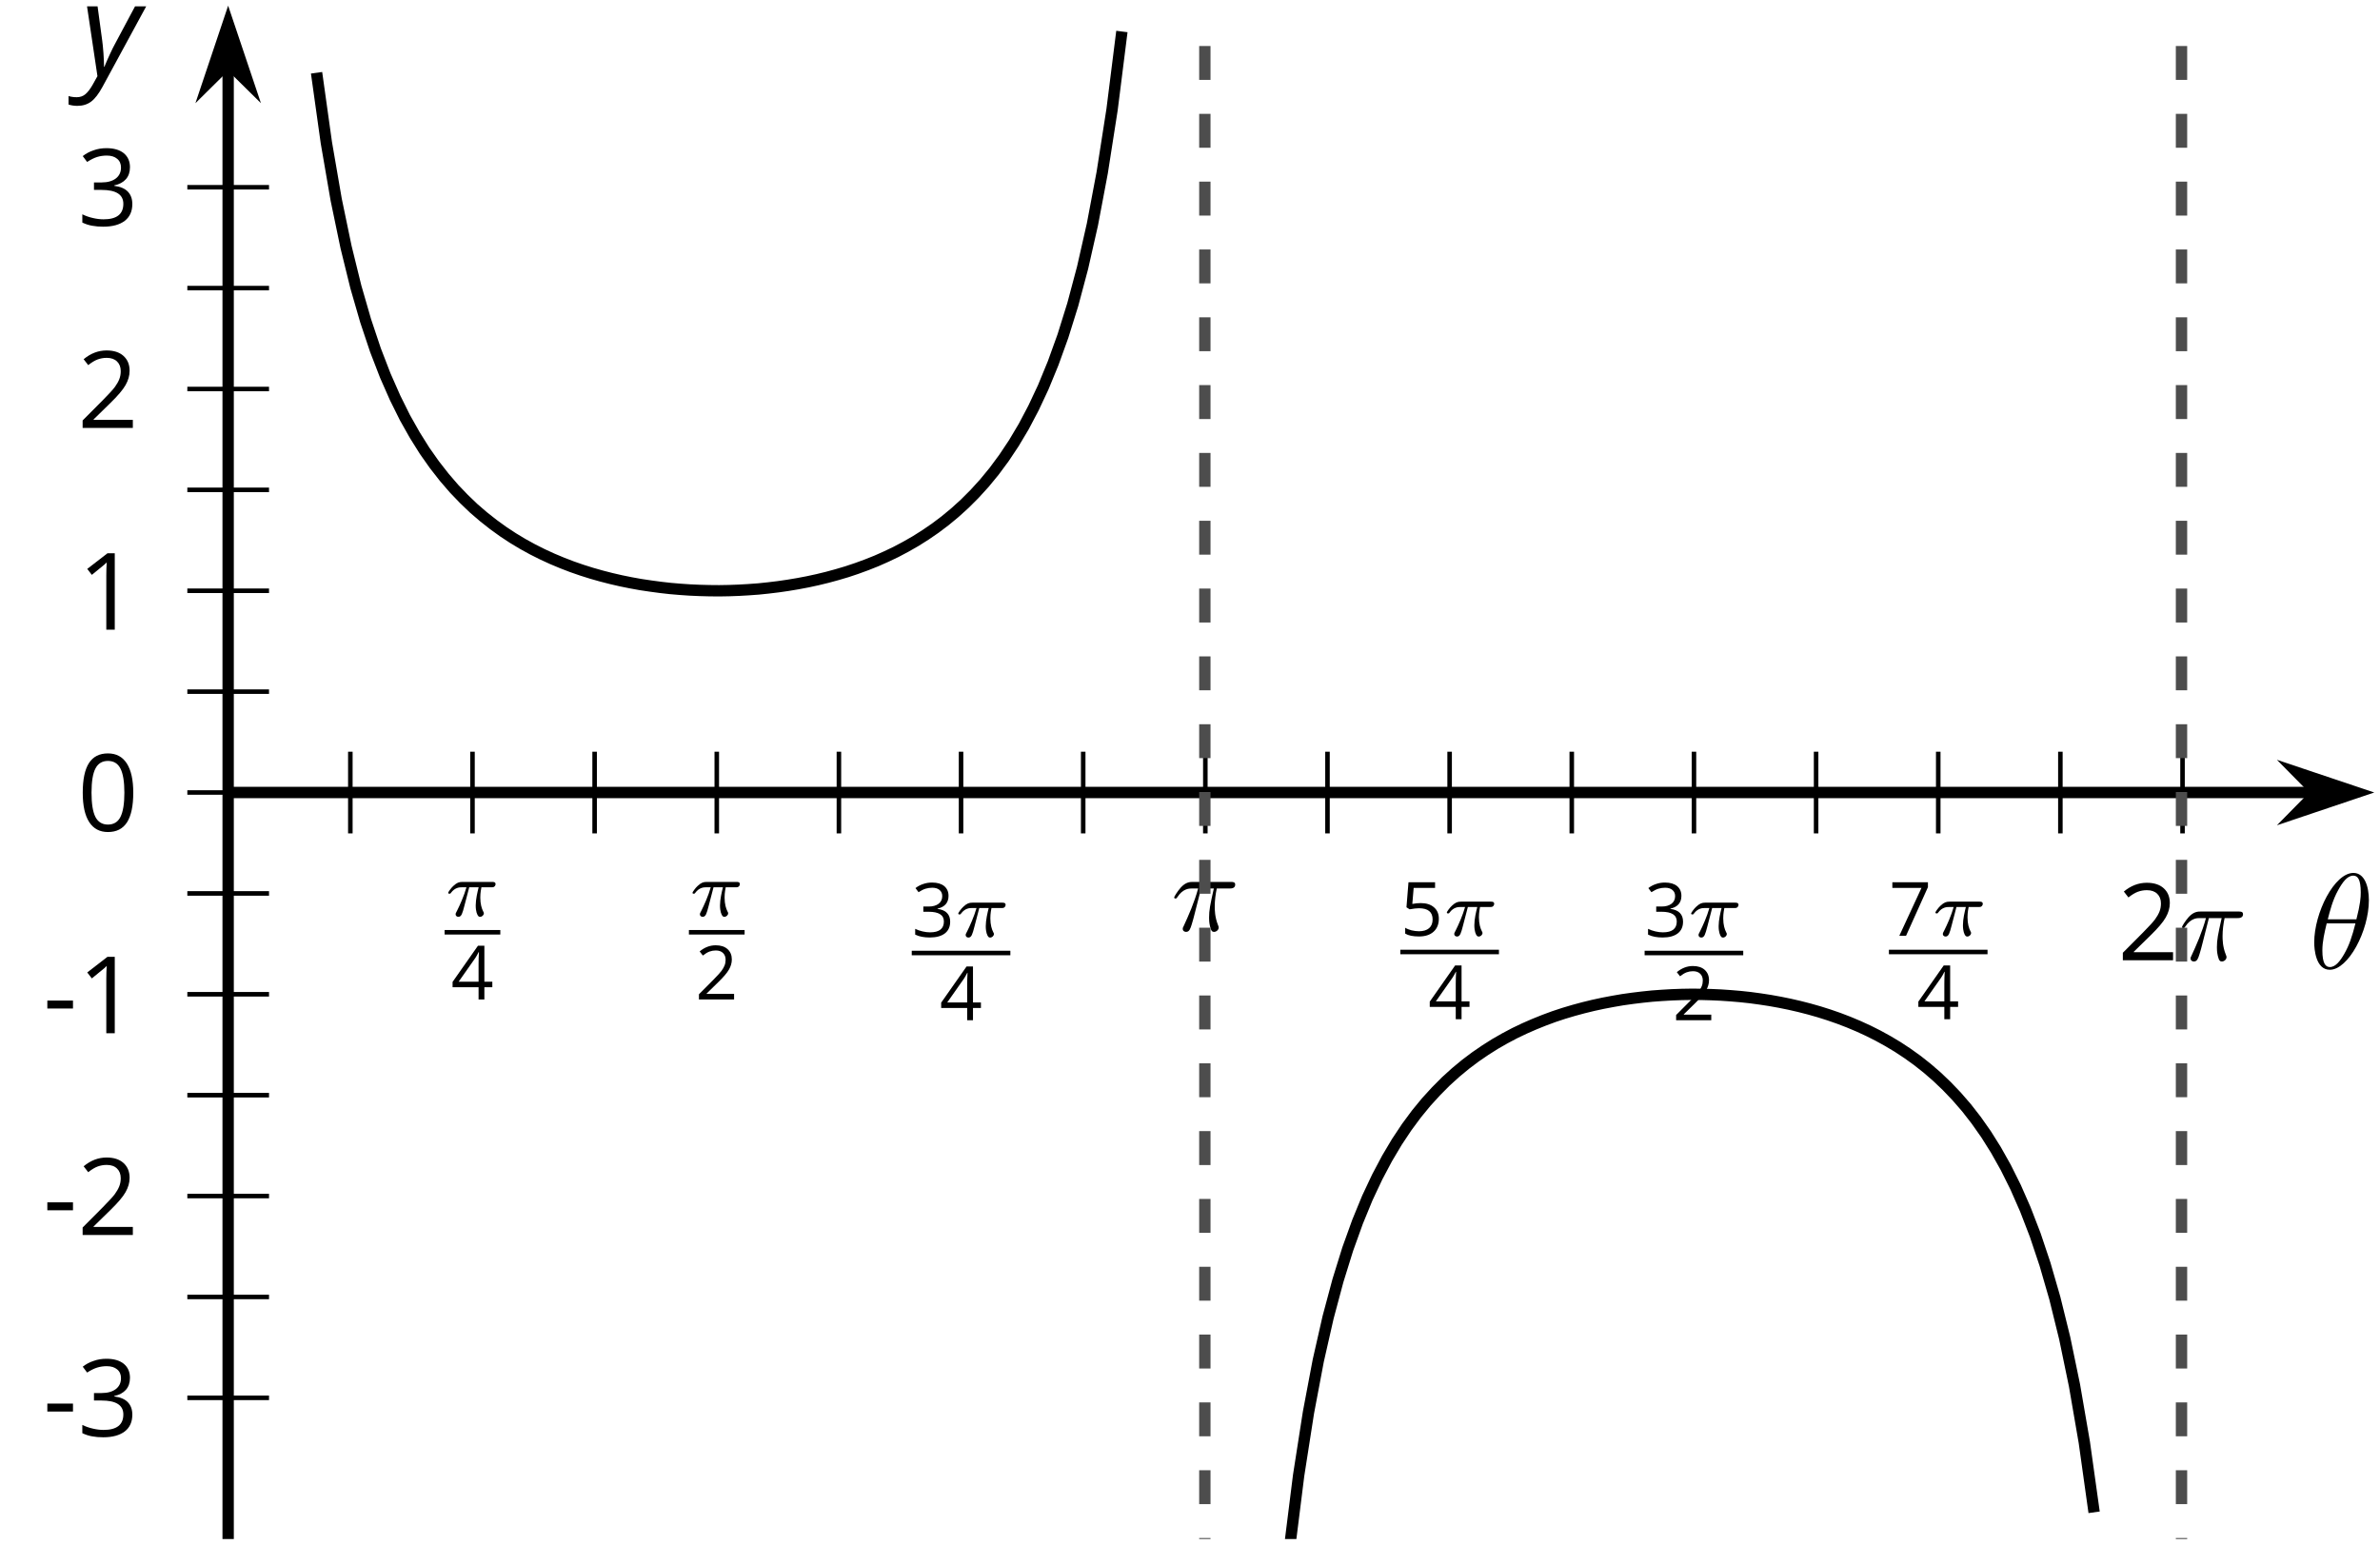 <?xml version='1.0' encoding='UTF-8'?>
<!-- This file was generated by dvisvgm 2.1.3 -->
<svg height='136.159pt' version='1.1' viewBox='-72 -72 209.772 136.159' width='209.772pt' xmlns='http://www.w3.org/2000/svg' xmlns:xlink='http://www.w3.org/1999/xlink'>
<defs>
<clipPath id='clip1'>
<path d='M-51.891 63.66H137.277V-71.504H-51.891Z'/>
</clipPath>
<path d='M0.271 -1.524H1.853V-2.014H0.271V-1.524Z' id='g10-13'/>
<path d='M3.445 -2.362C3.445 -3.149 3.313 -3.748 3.049 -4.164C2.781 -4.58 2.395 -4.786 1.882 -4.786C1.357 -4.786 0.967 -4.586 0.712 -4.19S0.329 -3.184 0.329 -2.362C0.329 -1.566 0.461 -0.964 0.725 -0.554C0.989 -0.142 1.376 0.064 1.882 0.064C2.411 0.064 2.804 -0.135 3.062 -0.538C3.316 -0.941 3.445 -1.547 3.445 -2.362ZM0.87 -2.362C0.87 -3.049 0.951 -3.545 1.112 -3.855C1.273 -4.167 1.531 -4.322 1.882 -4.322C2.24 -4.322 2.498 -4.164 2.656 -3.848C2.817 -3.535 2.897 -3.039 2.897 -2.362S2.817 -1.189 2.656 -0.87C2.498 -0.554 2.24 -0.396 1.882 -0.396C1.531 -0.396 1.273 -0.554 1.112 -0.864C0.951 -1.18 0.87 -1.676 0.87 -2.362Z' id='g10-16'/>
<path d='M2.304 0V-4.712H1.853L0.606 -3.748L0.89 -3.381C1.344 -3.751 1.602 -3.961 1.657 -4.009S1.763 -4.106 1.808 -4.151C1.792 -3.903 1.782 -3.639 1.782 -3.358V0H2.304Z' id='g10-17'/>
<path d='M3.419 0V-0.496H0.996V-0.522L2.027 -1.531C2.488 -1.979 2.801 -2.346 2.968 -2.64S3.22 -3.226 3.22 -3.526C3.22 -3.909 3.094 -4.212 2.843 -4.441C2.591 -4.667 2.243 -4.779 1.802 -4.779C1.289 -4.779 0.819 -4.599 0.384 -4.238L0.667 -3.874C0.883 -4.045 1.076 -4.161 1.25 -4.225C1.428 -4.29 1.611 -4.322 1.808 -4.322C2.079 -4.322 2.291 -4.248 2.443 -4.099C2.594 -3.954 2.672 -3.755 2.672 -3.503C2.672 -3.326 2.643 -3.158 2.582 -3.004S2.43 -2.691 2.311 -2.527S1.94 -2.092 1.563 -1.708L0.322 -0.461V0H3.419Z' id='g10-18'/>
<path d='M3.242 -3.603C3.242 -3.967 3.116 -4.254 2.862 -4.467C2.607 -4.673 2.253 -4.779 1.795 -4.779C1.515 -4.779 1.25 -4.738 0.999 -4.647C0.744 -4.564 0.522 -4.441 0.329 -4.29L0.599 -3.929C0.835 -4.08 1.041 -4.183 1.225 -4.238S1.602 -4.322 1.808 -4.322C2.079 -4.322 2.295 -4.257 2.449 -4.125C2.611 -3.993 2.688 -3.813 2.688 -3.584C2.688 -3.297 2.582 -3.071 2.366 -2.907C2.15 -2.746 1.86 -2.665 1.492 -2.665H1.022V-2.204H1.486C2.385 -2.204 2.833 -1.918 2.833 -1.347C2.833 -0.709 2.427 -0.39 1.611 -0.39C1.405 -0.39 1.186 -0.416 0.954 -0.471C0.725 -0.522 0.506 -0.599 0.303 -0.699V-0.19C0.5 -0.097 0.699 -0.029 0.909 0.006C1.115 0.045 1.344 0.064 1.592 0.064C2.166 0.064 2.607 -0.058 2.92 -0.297C3.233 -0.538 3.387 -0.886 3.387 -1.334C3.387 -1.647 3.297 -1.901 3.113 -2.095S2.649 -2.407 2.272 -2.456V-2.482C2.582 -2.546 2.82 -2.675 2.991 -2.865C3.158 -3.055 3.242 -3.303 3.242 -3.603Z' id='g10-19'/>
<path d='M3.642 -1.083V-1.57H2.942V-4.738H2.375L0.139 -1.55V-1.083H2.43V0H2.942V-1.083H3.642ZM2.43 -1.57H0.674L2.146 -3.664C2.237 -3.8 2.333 -3.971 2.436 -4.177H2.462C2.44 -3.79 2.43 -3.442 2.43 -3.136V-1.57Z' id='g10-20'/>
<path d='M1.795 -2.878C1.55 -2.878 1.305 -2.852 1.057 -2.804L1.176 -4.219H3.062V-4.712H0.719L0.541 -2.507L0.819 -2.33C1.16 -2.391 1.434 -2.424 1.637 -2.424C2.443 -2.424 2.846 -2.095 2.846 -1.437C2.846 -1.099 2.739 -0.841 2.533 -0.664C2.32 -0.487 2.027 -0.396 1.65 -0.396C1.434 -0.396 1.212 -0.425 0.989 -0.477C0.767 -0.535 0.58 -0.609 0.429 -0.706V-0.19C0.709 -0.019 1.112 0.064 1.644 0.064C2.188 0.064 2.617 -0.074 2.926 -0.351C3.239 -0.628 3.394 -1.012 3.394 -1.499C3.394 -1.927 3.252 -2.262 2.965 -2.507C2.681 -2.756 2.291 -2.878 1.795 -2.878Z' id='g10-21'/>
<path d='M0.919 0H1.512L3.439 -4.283V-4.712H0.303V-4.219H2.872L0.919 0Z' id='g10-23'/>
<path d='M0.541 -6.055L1.459 0.099L1.039 0.851C0.834 1.215 0.624 1.492 0.409 1.68C0.199 1.862 -0.061 1.956 -0.365 1.956C-0.613 1.956 -0.856 1.923 -1.088 1.856V2.602C-0.84 2.68 -0.58 2.718 -0.315 2.718C0.155 2.718 0.558 2.597 0.895 2.348S1.569 1.663 1.912 1.028L5.757 -6.055H4.774L2.978 -2.691C2.884 -2.53 2.746 -2.243 2.553 -1.829S2.199 -1.044 2.072 -0.724H2.039C2.039 -1.028 2.022 -1.425 1.989 -1.923C1.95 -2.414 1.917 -2.79 1.878 -3.044L1.47 -6.055H0.541Z' id='g4-89'/>
<path d='M2.64 -3.716H3.766C3.437 -2.242 3.347 -1.813 3.347 -1.146C3.347 -0.996 3.347 -0.727 3.427 -0.389C3.527 0.05 3.636 0.11 3.786 0.11C3.985 0.11 4.194 -0.07 4.194 -0.269C4.194 -0.329 4.194 -0.349 4.135 -0.488C3.846 -1.205 3.846 -1.853 3.846 -2.132C3.846 -2.66 3.915 -3.198 4.025 -3.716H5.161C5.29 -3.716 5.649 -3.716 5.649 -4.055C5.649 -4.294 5.44 -4.294 5.25 -4.294H1.913C1.694 -4.294 1.315 -4.294 0.877 -3.826C0.528 -3.437 0.269 -2.979 0.269 -2.929C0.269 -2.919 0.269 -2.829 0.389 -2.829C0.468 -2.829 0.488 -2.869 0.548 -2.949C1.036 -3.716 1.614 -3.716 1.813 -3.716H2.381C2.062 -2.511 1.524 -1.305 1.106 -0.399C1.026 -0.249 1.026 -0.229 1.026 -0.159C1.026 0.03 1.186 0.11 1.315 0.11C1.614 0.11 1.694 -0.169 1.813 -0.538C1.953 -0.996 1.953 -1.016 2.082 -1.514L2.64 -3.716Z' id='g21-25'/>
<use id='g15-16' transform='scale(1.429)' xlink:href='#g10-16'/>
<use id='g15-18' transform='scale(1.429)' xlink:href='#g10-18'/>
<use id='g17-13' transform='scale(1.429)' xlink:href='#g10-13'/>
<use id='g17-17' transform='scale(1.429)' xlink:href='#g10-17'/>
<use id='g17-18' transform='scale(1.429)' xlink:href='#g10-18'/>
<use id='g17-19' transform='scale(1.429)' xlink:href='#g10-19'/>
<path d='M2.169 -2.532H2.999C2.894 -2.113 2.741 -1.478 2.741 -0.928C2.741 -0.649 2.776 -0.46 2.817 -0.307C2.929 0.042 3.02 0.07 3.131 0.07C3.292 0.07 3.459 -0.077 3.459 -0.244C3.459 -0.3 3.445 -0.328 3.403 -0.398C3.271 -0.656 3.145 -1.053 3.145 -1.625C3.145 -1.757 3.145 -2.036 3.243 -2.532H4.115C4.24 -2.532 4.296 -2.532 4.373 -2.587C4.47 -2.657 4.491 -2.769 4.491 -2.803C4.491 -3.006 4.31 -3.006 4.191 -3.006H1.562C1.276 -3.006 1.081 -2.943 0.767 -2.65C0.586 -2.49 0.314 -2.113 0.314 -2.05C0.314 -1.967 0.404 -1.967 0.432 -1.967C0.509 -1.967 0.516 -1.981 0.558 -2.043C0.914 -2.532 1.346 -2.532 1.499 -2.532H1.925C1.709 -1.764 1.332 -0.941 1.123 -0.523C1.081 -0.432 1.011 -0.286 0.99 -0.258C0.983 -0.23 0.969 -0.202 0.969 -0.153C0.969 -0.042 1.053 0.07 1.213 0.07C1.492 0.07 1.569 -0.244 1.736 -0.872L2.169 -2.532Z' id='g22-25'/>
<path d='M5.296 -6.013C5.296 -7.233 4.914 -8.416 3.933 -8.416C2.26 -8.416 0.478 -4.914 0.478 -2.283C0.478 -1.734 0.598 0.12 1.853 0.12C3.479 0.12 5.296 -3.3 5.296 -6.013ZM1.674 -4.328C1.853 -5.033 2.104 -6.037 2.582 -6.886C2.977 -7.603 3.395 -8.177 3.921 -8.177C4.316 -8.177 4.579 -7.843 4.579 -6.695C4.579 -6.265 4.543 -5.667 4.196 -4.328H1.674ZM4.113 -3.969C3.814 -2.798 3.563 -2.044 3.132 -1.291C2.786 -0.681 2.367 -0.12 1.865 -0.12C1.494 -0.12 1.196 -0.406 1.196 -1.59C1.196 -2.367 1.387 -3.18 1.578 -3.969H4.113Z' id='g5-18'/>
</defs>
<g id='page1'>
<path d='M-41.121 1.457V-5.742M-19.59 1.457V-5.742M1.941 1.457V-5.742M23.473 1.457V-5.742M45.004 1.457V-5.742M66.535 1.457V-5.742M88.07 1.457V-5.742M109.601 1.457V-5.742' fill='none' stroke='#000000' stroke-linejoin='bevel' stroke-miterlimit='10.037' stroke-width='0.4'/>
<path d='M-30.355 1.457V-5.742M-8.824 1.457V-5.742M12.707 1.457V-5.742M34.238 1.457V-5.742M55.769 1.457V-5.742M77.305 1.457V-5.742M98.836 1.457V-5.742M120.367 1.457V-5.742' fill='none' stroke='#000000' stroke-linejoin='bevel' stroke-miterlimit='10.037' stroke-width='0.4'/>
<path d='M-55.488 42.32H-48.289M-55.488 24.535H-48.289M-55.488 6.75H-48.289M-55.488 -11.035H-48.289M-55.488 -28.82H-48.289M-55.488 -46.605H-48.289' fill='none' stroke='#000000' stroke-linejoin='bevel' stroke-miterlimit='10.037' stroke-width='0.4'/>
<path d='M-55.488 51.211H-48.289M-55.488 33.426H-48.289M-55.488 15.641H-48.289M-55.488 -19.926H-48.289M-55.488 -37.711H-48.289M-55.488 -55.496H-48.289' fill='none' stroke='#000000' stroke-linejoin='bevel' stroke-miterlimit='10.037' stroke-width='0.4'/>
<path d='M-51.891 -2.145H131.984' fill='none' stroke='#000000' stroke-linejoin='bevel' stroke-miterlimit='10.037' stroke-width='1'/>
<path d='M135.699 -2.145L130.511 -3.887L132.23 -2.145L130.511 -0.398Z'/>
<path d='M135.699 -2.145L130.511 -3.887L132.23 -2.145L130.511 -0.398Z' fill='none' stroke='#000000' stroke-miterlimit='10.037' stroke-width='1'/>
<path d='M-51.891 63.66V-66.211' fill='none' stroke='#000000' stroke-linejoin='bevel' stroke-miterlimit='10.037' stroke-width='1'/>
<path d='M-51.891 -69.93L-53.633 -64.738L-51.891 -66.461L-50.145 -64.738Z'/>
<path d='M-51.891 -69.93L-53.633 -64.738L-51.891 -66.461L-50.145 -64.738Z' fill='none' stroke='#000000' stroke-miterlimit='10.037' stroke-width='1'/>
<g transform='matrix(1 0 0 1 -2.23 -51.772)'>
<use x='-30.582' xlink:href='#g22-25' y='60.515'/>
</g>
<rect height='0.398' transform='matrix(1 0 0 1 -2.23 -51.772)' width='4.909' x='-30.582' y='61.748'/>
<g transform='matrix(1 0 0 1 -2.23 -51.772)'>
<use x='-30.019' xlink:href='#g10-20' y='67.873'/>
</g>
<g transform='matrix(1 0 0 1 19.302 -51.772)'>
<use x='-30.582' xlink:href='#g22-25' y='60.515'/>
</g>
<rect height='0.398' transform='matrix(1 0 0 1 19.302 -51.772)' width='4.909' x='-30.582' y='61.748'/>
<g transform='matrix(1 0 0 1 19.302 -51.772)'>
<use x='-30.019' xlink:href='#g10-18' y='67.873'/>
</g>
<g transform='matrix(1 0 0 1 38.943 -49.944)'>
<use x='-30.582' xlink:href='#g10-19' y='60.515'/>
<use x='-26.799' xlink:href='#g22-25' y='60.515'/>
</g>
<rect height='0.398' transform='matrix(1 0 0 1 38.943 -49.944)' width='8.692' x='-30.582' y='61.748'/>
<g transform='matrix(1 0 0 1 38.943 -49.944)'>
<use x='-28.127' xlink:href='#g10-20' y='67.873'/>
</g>
<g transform='matrix(1 0 0 1 62.998 -54.407)'>
<use x='-31.777' xlink:href='#g21-25' y='64.438'/>
</g>
<g transform='matrix(1 0 0 1 82.006 -50.034)'>
<use x='-30.582' xlink:href='#g10-21' y='60.515'/>
<use x='-26.799' xlink:href='#g22-25' y='60.515'/>
</g>
<rect height='0.398' transform='matrix(1 0 0 1 82.006 -50.034)' width='8.692' x='-30.582' y='61.748'/>
<g transform='matrix(1 0 0 1 82.006 -50.034)'>
<use x='-28.127' xlink:href='#g10-20' y='67.873'/>
</g>
<g transform='matrix(1 0 0 1 103.538 -49.944)'>
<use x='-30.582' xlink:href='#g10-19' y='60.515'/>
<use x='-26.799' xlink:href='#g22-25' y='60.515'/>
</g>
<rect height='0.398' transform='matrix(1 0 0 1 103.538 -49.944)' width='8.692' x='-30.582' y='61.748'/>
<g transform='matrix(1 0 0 1 103.538 -49.944)'>
<use x='-28.127' xlink:href='#g10-18' y='67.873'/>
</g>
<g transform='matrix(1 0 0 1 125.07 -50.034)'>
<use x='-30.582' xlink:href='#g10-23' y='60.515'/>
<use x='-26.799' xlink:href='#g22-25' y='60.515'/>
</g>
<rect height='0.398' transform='matrix(1 0 0 1 125.07 -50.034)' width='8.692' x='-30.582' y='61.748'/>
<g transform='matrix(1 0 0 1 125.07 -50.034)'>
<use x='-28.127' xlink:href='#g10-20' y='67.873'/>
</g>
<g transform='matrix(1 0 0 1 146.423 -51.797)'>
<use x='-31.777' xlink:href='#g15-18' y='64.438'/>
<use x='-26.373' xlink:href='#g21-25' y='64.438'/>
</g>
<g transform='matrix(1 0 0 1 -36.438 -9.84)'>
<use x='-31.777' xlink:href='#g17-13' y='64.438'/>
<use x='-28.739' xlink:href='#g17-19' y='64.438'/>
</g>
<g transform='matrix(1 0 0 1 -36.438 -27.58)'>
<use x='-31.777' xlink:href='#g17-13' y='64.438'/>
<use x='-28.739' xlink:href='#g17-18' y='64.438'/>
</g>
<g transform='matrix(1 0 0 1 -36.438 -45.365)'>
<use x='-31.777' xlink:href='#g17-13' y='64.438'/>
<use x='-28.739' xlink:href='#g17-17' y='64.438'/>
</g>
<g transform='matrix(1 0 0 1 -33.4 -80.935)'>
<use x='-31.777' xlink:href='#g17-17' y='64.438'/>
</g>
<g transform='matrix(1 0 0 1 -33.4 -98.719)'>
<use x='-31.777' xlink:href='#g17-18' y='64.438'/>
</g>
<g transform='matrix(1 0 0 1 -33.4 -116.549)'>
<use x='-31.777' xlink:href='#g17-19' y='64.438'/>
</g>
<path d='M-55.488 -2.145H-48.289' fill='none' stroke='#000000' stroke-linejoin='bevel' stroke-miterlimit='10.037' stroke-width='0.4'/>
<g transform='matrix(1 0 0 1 -33.4 -63.19)'>
<use x='-31.777' xlink:href='#g15-16' y='64.438'/>
</g>
<path clip-path='url(#clip1)' d='M-44.098 -65.586L-43.234 -59.418L-42.367 -54.394L-41.5 -50.227L-40.637 -46.719L-39.77 -43.719L-38.906 -41.137L-38.039 -38.891L-37.172 -36.926L-36.309 -35.187L-35.441 -33.648L-34.578 -32.27L-33.711 -31.039L-32.844 -29.93L-31.98 -28.926L-31.113 -28.023L-30.25 -27.195L-29.383 -26.449L-28.516 -25.766L-27.652 -25.141L-26.785 -24.57L-25.922 -24.051L-25.055 -23.574L-24.192 -23.141L-23.324 -22.742L-22.457 -22.379L-21.594 -22.047L-20.727 -21.746L-19.863 -21.473L-18.996 -21.227L-18.129 -21.004L-17.266 -20.805L-16.398 -20.629L-15.535 -20.473L-14.668 -20.344L-13.801 -20.227L-12.938 -20.129L-12.07 -20.055L-11.207 -19.996L-10.34 -19.957L-9.473 -19.934L-8.609 -19.926L-7.742 -19.941L-6.879 -19.973L-6.012 -20.023L-5.145 -20.086L-4.281 -20.176L-3.414 -20.281L-2.551 -20.406L-1.684 -20.551L-0.817 -20.715L0.047 -20.902L0.914 -21.113L1.777 -21.348L2.644 -21.605L3.512 -21.895L4.375 -22.211L5.242 -22.555L6.105 -22.938L6.973 -23.352L7.836 -23.809L8.703 -24.305L9.57 -24.852L10.434 -25.445L11.301 -26.098L12.164 -26.812L13.031 -27.598L13.898 -28.465L14.762 -29.414L15.629 -30.469L16.492 -31.637L17.359 -32.938L18.227 -34.395L19.09 -36.031L19.957 -37.879L20.82 -39.977L21.688 -42.383L22.555 -45.16L23.418 -48.398L24.285 -52.219L25.148 -56.785L26.016 -62.336L26.883 -69.223M41.598 64.938L42.461 58.051L43.328 52.5L44.191 47.934L45.059 44.113L45.926 40.875L46.789 38.098L47.656 35.691L48.519 33.59L49.387 31.746L50.254 30.109L51.117 28.656L51.984 27.352L52.848 26.184L53.715 25.129L54.582 24.18L55.445 23.312L56.312 22.527L57.176 21.812L58.043 21.16L58.91 20.566L59.773 20.02L60.64 19.523L61.504 19.066L62.371 18.652L63.238 18.273L64.101 17.926L64.969 17.605L65.832 17.32L66.699 17.062L67.566 16.828L68.43 16.617L69.297 16.43L70.16 16.266L71.027 16.117L71.89 15.996L72.758 15.891L73.625 15.801L74.488 15.738L75.355 15.688L76.219 15.656L77.086 15.641L77.953 15.648L78.816 15.672L79.683 15.711L80.547 15.77L81.414 15.844L82.281 15.938L83.144 16.055L84.012 16.188L84.875 16.344L85.742 16.52L86.609 16.719L87.473 16.941L88.34 17.188L89.203 17.461L90.07 17.762L90.937 18.094L91.801 18.457L92.668 18.855L93.531 19.289L94.398 19.766L95.265 20.285L96.129 20.855L96.996 21.477L97.859 22.16L98.726 22.91L99.59 23.734L100.457 24.641L101.324 25.641L102.187 26.75L103.055 27.984L103.918 29.359L104.785 30.902L105.652 32.641L106.515 34.605L107.383 36.855L108.246 39.434L109.113 42.43L109.98 45.945L110.844 50.113L111.711 55.137L112.574 61.301' fill='none' stroke='#000000' stroke-linejoin='bevel' stroke-miterlimit='10.037' stroke-width='1'/>
<path clip-path='url(#clip1)' d='M34.195 -67.945V63.66' fill='none' stroke='#4d4d4d' stroke-dasharray='2.989,2.989' stroke-linejoin='bevel' stroke-miterlimit='10.037' stroke-width='1'/>
<path clip-path='url(#clip1)' d='M120.277 -67.945V63.66' fill='none' stroke='#4d4d4d' stroke-dasharray='2.989,2.989' stroke-linejoin='bevel' stroke-miterlimit='10.037' stroke-width='1'/>
<g transform='matrix(1 0 0 1 163.273 -51.078)'>
<use x='-31.777' xlink:href='#g5-18' y='64.438'/>
</g>
<g transform='matrix(1 0 0 1 -33.093 -129.825)'>
<use x='-31.777' xlink:href='#g4-89' y='64.438'/>
</g>
</g>
</svg>